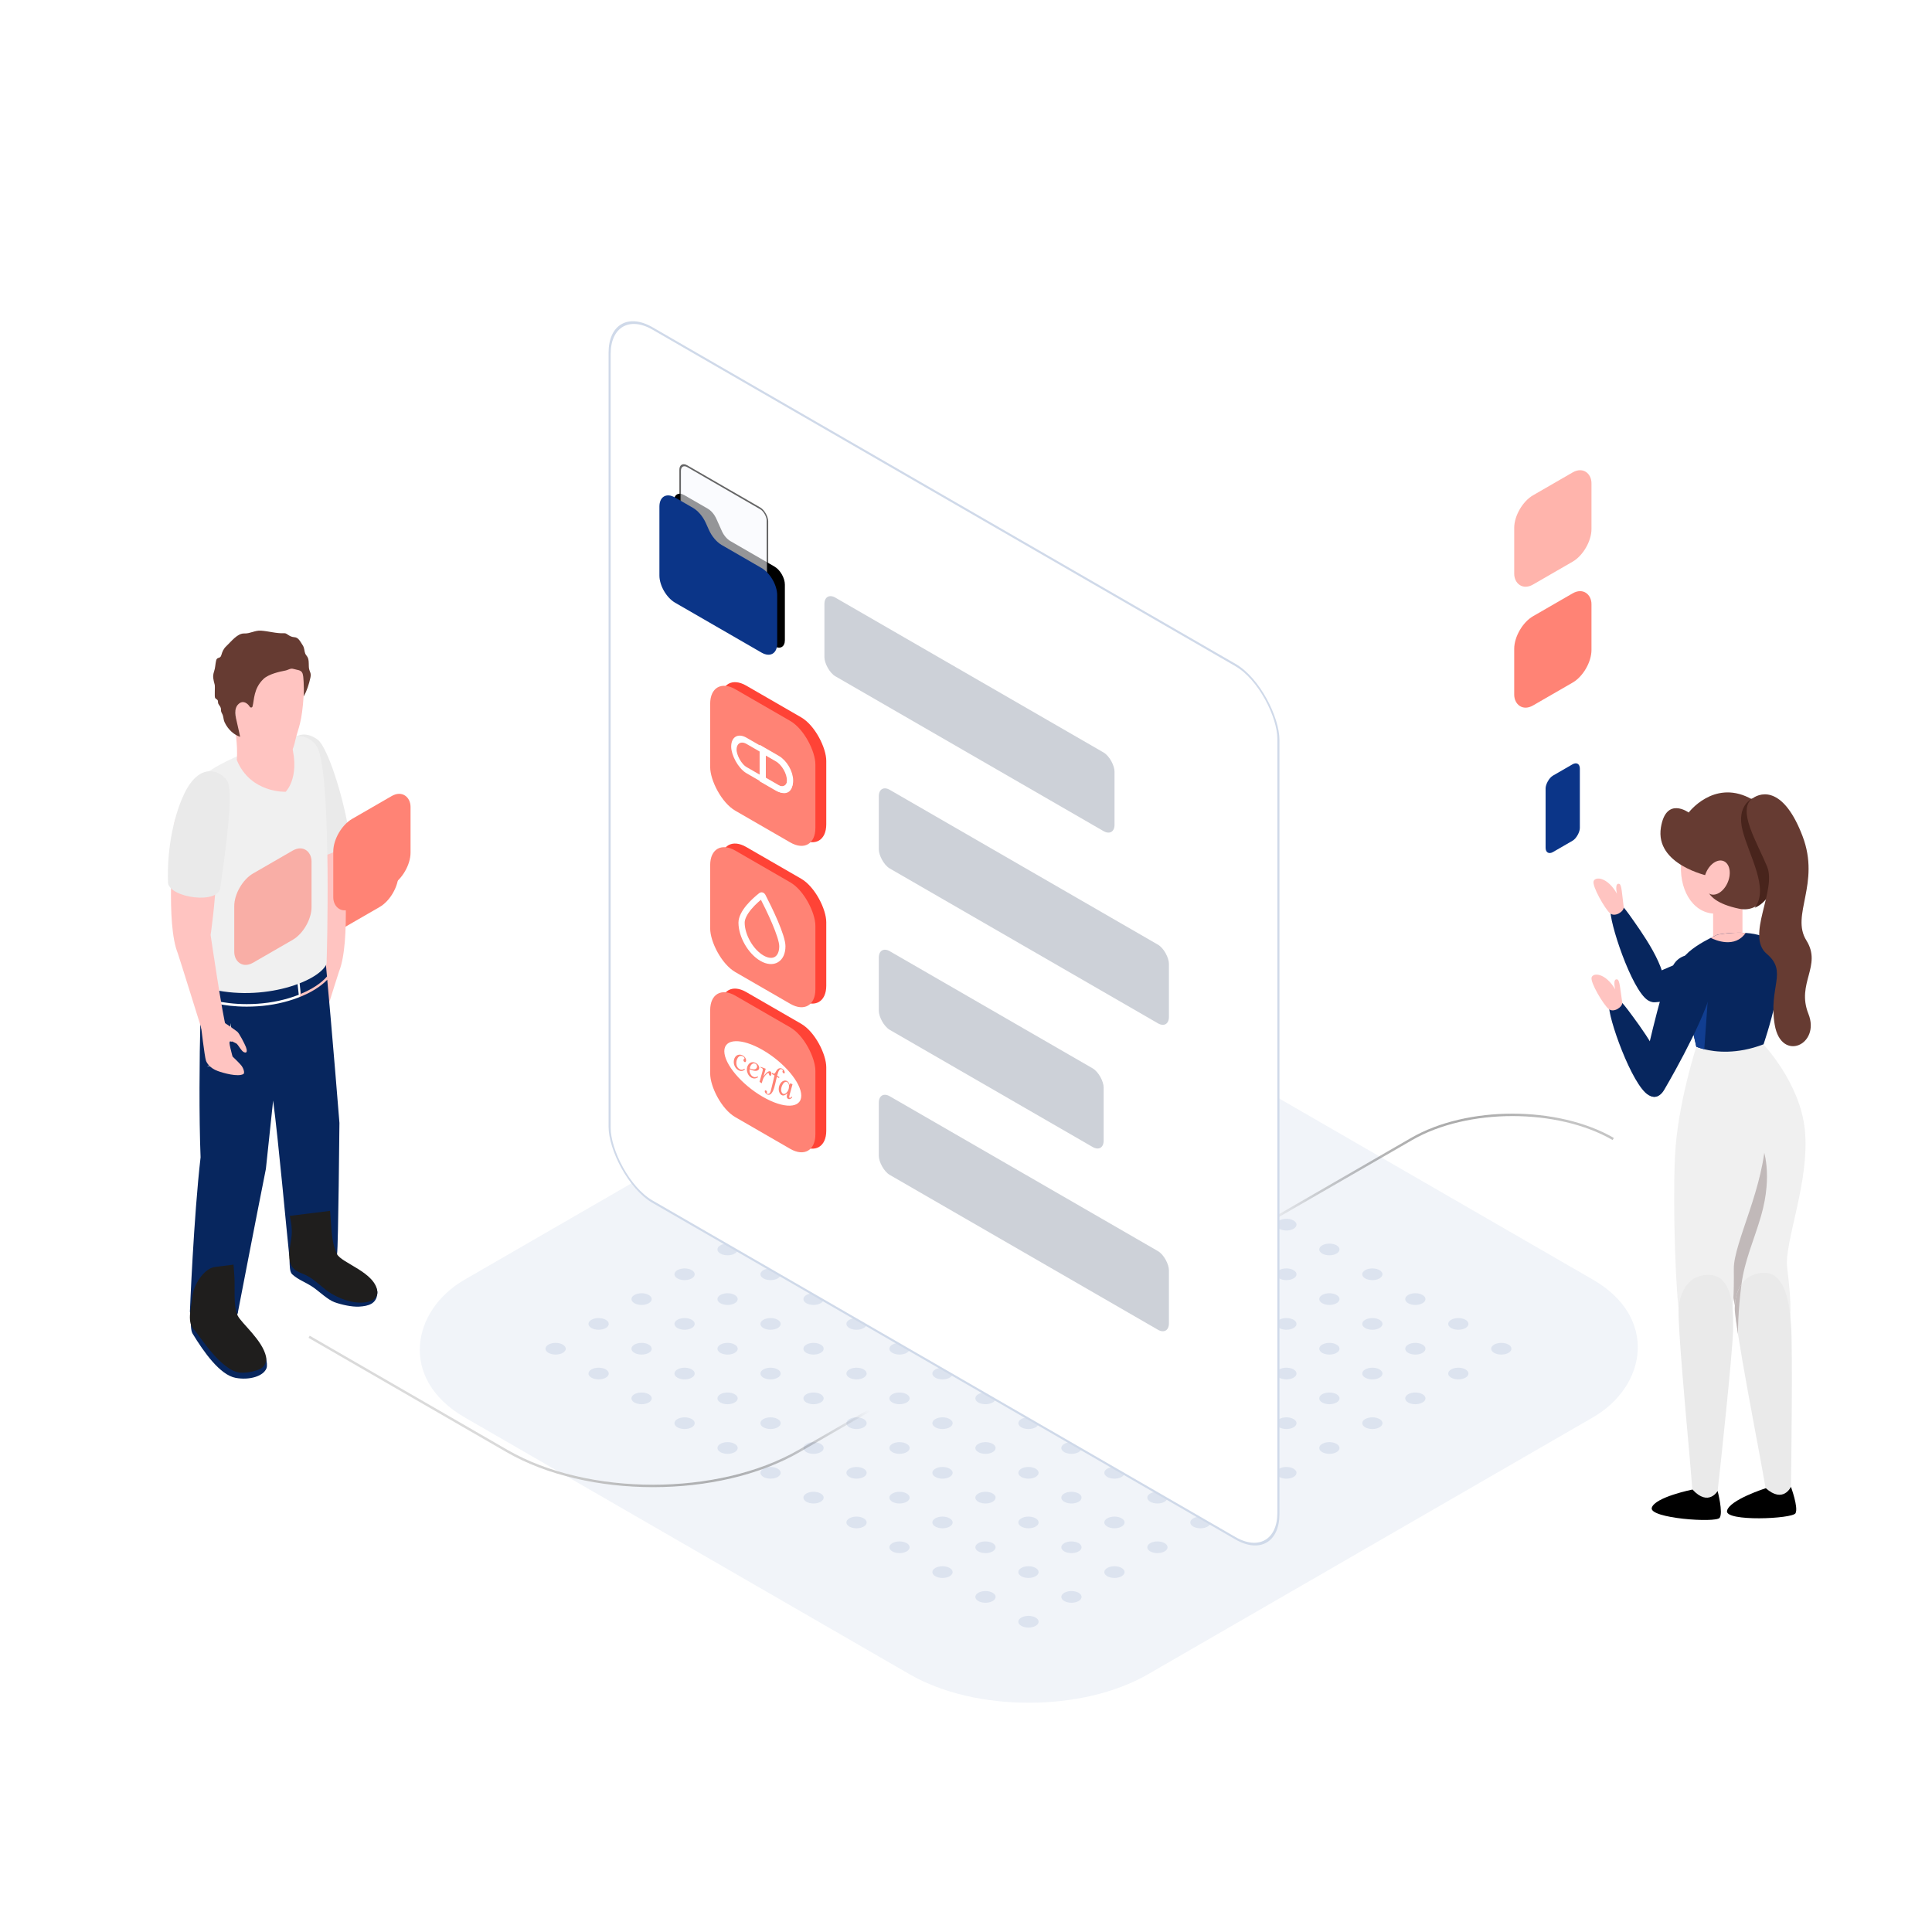 <svg width="800" height="800" viewBox="0 0 800 800" fill="none" xmlns="http://www.w3.org/2000/svg">
<rect width="800" height="800" fill="white"/>
<rect opacity="0.3" width="326.78" height="326.78" rx="57.026" transform="matrix(0.866 0.5 -0.866 0.5 426 395)" fill="#CFD9E9"/>
<g opacity="0.2">
<circle cx="3.426" cy="3.426" r="3.426" transform="matrix(0.866 0.5 -0.866 0.5 425.867 442.009)" fill="#889FC9"/>
<circle cx="3.426" cy="3.426" r="3.426" transform="matrix(0.866 0.5 -0.866 0.5 532.666 503.669)" fill="#889FC9"/>
<circle cx="3.426" cy="3.426" r="3.426" transform="matrix(0.866 0.5 -0.866 0.5 479.266 472.839)" fill="#889FC9"/>
<circle cx="3.426" cy="3.426" r="3.426" transform="matrix(0.866 0.5 -0.866 0.5 586.063 534.499)" fill="#889FC9"/>
<circle cx="3.426" cy="3.426" r="3.426" transform="matrix(0.866 0.5 -0.866 0.5 443.666 452.285)" fill="#889FC9"/>
<circle cx="3.426" cy="3.426" r="3.426" transform="matrix(0.866 0.5 -0.866 0.5 550.465 513.945)" fill="#889FC9"/>
<circle cx="3.426" cy="3.426" r="3.426" transform="matrix(0.866 0.5 -0.866 0.5 497.065 483.115)" fill="#889FC9"/>
<circle cx="3.426" cy="3.426" r="3.426" transform="matrix(0.866 0.5 -0.866 0.5 603.863 544.775)" fill="#889FC9"/>
<circle cx="3.426" cy="3.426" r="3.426" transform="matrix(0.866 0.5 -0.866 0.5 461.467 462.562)" fill="#889FC9"/>
<circle cx="3.426" cy="3.426" r="3.426" transform="matrix(0.866 0.5 -0.866 0.5 568.265 524.222)" fill="#889FC9"/>
<circle cx="3.426" cy="3.426" r="3.426" transform="matrix(0.866 0.5 -0.866 0.5 514.865 493.392)" fill="#889FC9"/>
<circle cx="3.426" cy="3.426" r="3.426" transform="matrix(0.866 0.5 -0.866 0.5 621.664 555.052)" fill="#889FC9"/>
<circle cx="3.426" cy="3.426" r="3.426" transform="matrix(0.866 0.5 -0.866 0.5 354.668 483.115)" fill="#889FC9"/>
<circle cx="3.426" cy="3.426" r="3.426" transform="matrix(0.866 0.5 -0.866 0.5 461.466 544.775)" fill="#889FC9"/>
<circle cx="3.426" cy="3.426" r="3.426" transform="matrix(0.866 0.5 -0.866 0.5 408.066 513.945)" fill="#889FC9"/>
<circle cx="3.426" cy="3.426" r="3.426" transform="matrix(0.866 0.5 -0.866 0.5 514.865 575.605)" fill="#889FC9"/>
<circle cx="3.426" cy="3.426" r="3.426" transform="matrix(0.866 0.5 -0.866 0.5 372.467 493.392)" fill="#889FC9"/>
<circle cx="3.426" cy="3.426" r="3.426" transform="matrix(0.866 0.5 -0.866 0.5 479.265 555.052)" fill="#889FC9"/>
<circle cx="3.426" cy="3.426" r="3.426" transform="matrix(0.866 0.5 -0.866 0.5 425.866 524.222)" fill="#889FC9"/>
<circle cx="3.426" cy="3.426" r="3.426" transform="matrix(0.866 0.5 -0.866 0.5 532.664 585.882)" fill="#889FC9"/>
<circle cx="3.426" cy="3.426" r="3.426" transform="matrix(0.866 0.5 -0.866 0.5 390.267 503.669)" fill="#889FC9"/>
<circle cx="3.426" cy="3.426" r="3.426" transform="matrix(0.866 0.5 -0.866 0.5 497.065 565.329)" fill="#889FC9"/>
<circle cx="3.426" cy="3.426" r="3.426" transform="matrix(0.866 0.5 -0.866 0.5 443.666 534.499)" fill="#889FC9"/>
<circle cx="3.426" cy="3.426" r="3.426" transform="matrix(0.866 0.5 -0.866 0.5 550.464 596.159)" fill="#889FC9"/>
<circle cx="3.426" cy="3.426" r="3.426" transform="matrix(0.866 0.5 -0.866 0.5 390.269 462.562)" fill="#889FC9"/>
<circle cx="3.426" cy="3.426" r="3.426" transform="matrix(0.866 0.5 -0.866 0.5 497.067 524.222)" fill="#889FC9"/>
<circle cx="3.426" cy="3.426" r="3.426" transform="matrix(0.866 0.5 -0.866 0.5 443.668 493.392)" fill="#889FC9"/>
<circle cx="3.426" cy="3.426" r="3.426" transform="matrix(0.866 0.5 -0.866 0.5 550.466 555.052)" fill="#889FC9"/>
<circle cx="3.426" cy="3.426" r="3.426" transform="matrix(0.866 0.5 -0.866 0.5 408.067 472.839)" fill="#889FC9"/>
<circle cx="3.426" cy="3.426" r="3.426" transform="matrix(0.866 0.5 -0.866 0.5 514.867 534.499)" fill="#889FC9"/>
<circle cx="3.426" cy="3.426" r="3.426" transform="matrix(0.866 0.5 -0.866 0.5 461.468 503.669)" fill="#889FC9"/>
<circle cx="3.426" cy="3.426" r="3.426" transform="matrix(0.866 0.5 -0.866 0.5 568.266 565.329)" fill="#889FC9"/>
<circle cx="3.426" cy="3.426" r="3.426" transform="matrix(0.866 0.5 -0.866 0.5 425.868 483.115)" fill="#889FC9"/>
<circle cx="3.426" cy="3.426" r="3.426" transform="matrix(0.866 0.5 -0.866 0.5 532.666 544.776)" fill="#889FC9"/>
<circle cx="3.426" cy="3.426" r="3.426" transform="matrix(0.866 0.5 -0.866 0.5 479.268 513.945)" fill="#889FC9"/>
<circle cx="3.426" cy="3.426" r="3.426" transform="matrix(0.866 0.5 -0.866 0.5 586.066 575.605)" fill="#889FC9"/>
<circle cx="3.426" cy="3.426" r="3.426" transform="matrix(0.866 0.5 -0.866 0.5 319.069 503.668)" fill="#889FC9"/>
<circle cx="3.426" cy="3.426" r="3.426" transform="matrix(0.866 0.5 -0.866 0.5 425.868 565.328)" fill="#889FC9"/>
<circle cx="3.426" cy="3.426" r="3.426" transform="matrix(0.866 0.5 -0.866 0.5 372.468 534.499)" fill="#889FC9"/>
<circle cx="3.426" cy="3.426" r="3.426" transform="matrix(0.866 0.5 -0.866 0.5 479.267 596.159)" fill="#889FC9"/>
<circle cx="3.426" cy="3.426" r="3.426" transform="matrix(0.866 0.5 -0.866 0.5 336.868 513.945)" fill="#889FC9"/>
<circle cx="3.426" cy="3.426" r="3.426" transform="matrix(0.866 0.5 -0.866 0.5 443.668 575.605)" fill="#889FC9"/>
<circle cx="3.426" cy="3.426" r="3.426" transform="matrix(0.866 0.5 -0.866 0.5 390.269 544.775)" fill="#889FC9"/>
<circle cx="3.426" cy="3.426" r="3.426" transform="matrix(0.866 0.5 -0.866 0.5 497.066 606.435)" fill="#889FC9"/>
<circle cx="3.426" cy="3.426" r="3.426" transform="matrix(0.866 0.5 -0.866 0.5 354.669 524.222)" fill="#889FC9"/>
<circle cx="3.426" cy="3.426" r="3.426" transform="matrix(0.866 0.5 -0.866 0.5 461.467 585.882)" fill="#889FC9"/>
<circle cx="3.426" cy="3.426" r="3.426" transform="matrix(0.866 0.5 -0.866 0.5 408.067 555.052)" fill="#889FC9"/>
<circle cx="3.426" cy="3.426" r="3.426" transform="matrix(0.866 0.5 -0.866 0.5 514.866 616.712)" fill="#889FC9"/>
<circle cx="3.426" cy="3.426" r="3.426" transform="matrix(0.866 0.5 -0.866 0.5 283.47 524.222)" fill="#889FC9"/>
<circle cx="3.426" cy="3.426" r="3.426" transform="matrix(0.866 0.5 -0.866 0.5 390.269 585.882)" fill="#889FC9"/>
<circle cx="3.426" cy="3.426" r="3.426" transform="matrix(0.866 0.5 -0.866 0.5 336.868 555.052)" fill="#889FC9"/>
<circle cx="3.426" cy="3.426" r="3.426" transform="matrix(0.866 0.5 -0.866 0.5 443.667 616.712)" fill="#889FC9"/>
<circle cx="3.426" cy="3.426" r="3.426" transform="matrix(0.866 0.5 -0.866 0.5 301.27 534.499)" fill="#889FC9"/>
<circle cx="3.426" cy="3.426" r="3.426" transform="matrix(0.866 0.5 -0.866 0.5 408.067 596.159)" fill="#889FC9"/>
<circle cx="3.426" cy="3.426" r="3.426" transform="matrix(0.866 0.5 -0.866 0.5 354.668 565.329)" fill="#889FC9"/>
<circle cx="3.426" cy="3.426" r="3.426" transform="matrix(0.866 0.5 -0.866 0.5 461.467 626.989)" fill="#889FC9"/>
<circle cx="3.426" cy="3.426" r="3.426" transform="matrix(0.866 0.5 -0.866 0.5 319.068 544.775)" fill="#889FC9"/>
<circle cx="3.426" cy="3.426" r="3.426" transform="matrix(0.866 0.5 -0.866 0.5 425.867 606.435)" fill="#889FC9"/>
<circle cx="3.426" cy="3.426" r="3.426" transform="matrix(0.866 0.5 -0.866 0.5 372.467 575.605)" fill="#889FC9"/>
<circle cx="3.426" cy="3.426" r="3.426" transform="matrix(0.866 0.5 -0.866 0.5 479.267 637.266)" fill="#889FC9"/>
<circle cx="3.426" cy="3.426" r="3.426" transform="matrix(0.866 0.5 -0.866 0.5 247.869 544.775)" fill="#889FC9"/>
<circle cx="3.426" cy="3.426" r="3.426" transform="matrix(0.866 0.5 -0.866 0.5 354.668 606.435)" fill="#889FC9"/>
<circle cx="3.426" cy="3.426" r="3.426" transform="matrix(0.866 0.5 -0.866 0.5 301.268 575.605)" fill="#889FC9"/>
<circle cx="3.426" cy="3.426" r="3.426" transform="matrix(0.866 0.5 -0.866 0.5 408.066 637.266)" fill="#889FC9"/>
<circle cx="3.426" cy="3.426" r="3.426" transform="matrix(0.866 0.5 -0.866 0.5 265.669 555.052)" fill="#889FC9"/>
<circle cx="3.426" cy="3.426" r="3.426" transform="matrix(0.866 0.5 -0.866 0.5 372.467 616.712)" fill="#889FC9"/>
<circle cx="3.426" cy="3.426" r="3.426" transform="matrix(0.866 0.5 -0.866 0.5 319.067 585.882)" fill="#889FC9"/>
<circle cx="3.426" cy="3.426" r="3.426" transform="matrix(0.866 0.5 -0.866 0.5 425.866 647.542)" fill="#889FC9"/>
<circle cx="3.426" cy="3.426" r="3.426" transform="matrix(0.866 0.5 -0.866 0.5 283.468 565.329)" fill="#889FC9"/>
<circle cx="3.426" cy="3.426" r="3.426" transform="matrix(0.866 0.5 -0.866 0.5 390.267 626.989)" fill="#889FC9"/>
<circle cx="3.426" cy="3.426" r="3.426" transform="matrix(0.866 0.5 -0.866 0.5 336.867 596.159)" fill="#889FC9"/>
<circle cx="3.426" cy="3.426" r="3.426" transform="matrix(0.866 0.5 -0.866 0.5 443.666 657.819)" fill="#889FC9"/>
<circle cx="3.426" cy="3.426" r="3.426" transform="matrix(0.866 0.5 -0.866 0.5 408.068 452.285)" fill="#889FC9"/>
<circle cx="3.426" cy="3.426" r="3.426" transform="matrix(0.866 0.5 -0.866 0.5 514.866 513.945)" fill="#889FC9"/>
<circle cx="3.426" cy="3.426" r="3.426" transform="matrix(0.866 0.5 -0.866 0.5 461.467 483.115)" fill="#889FC9"/>
<circle cx="3.426" cy="3.426" r="3.426" transform="matrix(0.866 0.5 -0.866 0.5 568.266 544.776)" fill="#889FC9"/>
<circle cx="3.426" cy="3.426" r="3.426" transform="matrix(0.866 0.5 -0.866 0.5 425.867 462.562)" fill="#889FC9"/>
<circle cx="3.426" cy="3.426" r="3.426" transform="matrix(0.866 0.5 -0.866 0.5 532.666 524.222)" fill="#889FC9"/>
<circle cx="3.426" cy="3.426" r="3.426" transform="matrix(0.866 0.5 -0.866 0.5 479.268 493.392)" fill="#889FC9"/>
<circle cx="3.426" cy="3.426" r="3.426" transform="matrix(0.866 0.5 -0.866 0.5 586.065 555.052)" fill="#889FC9"/>
<circle cx="3.426" cy="3.426" r="3.426" transform="matrix(0.866 0.5 -0.866 0.5 443.667 472.839)" fill="#889FC9"/>
<circle cx="3.426" cy="3.426" r="3.426" transform="matrix(0.866 0.5 -0.866 0.5 550.466 534.499)" fill="#889FC9"/>
<circle cx="3.426" cy="3.426" r="3.426" transform="matrix(0.866 0.5 -0.866 0.5 497.067 503.669)" fill="#889FC9"/>
<circle cx="3.426" cy="3.426" r="3.426" transform="matrix(0.866 0.5 -0.866 0.5 603.865 565.329)" fill="#889FC9"/>
<circle cx="3.426" cy="3.426" r="3.426" transform="matrix(0.866 0.5 -0.866 0.5 336.868 493.392)" fill="#889FC9"/>
<circle cx="3.426" cy="3.426" r="3.426" transform="matrix(0.866 0.5 -0.866 0.5 443.667 555.052)" fill="#889FC9"/>
<circle cx="3.426" cy="3.426" r="3.426" transform="matrix(0.866 0.5 -0.866 0.5 390.267 524.222)" fill="#889FC9"/>
<circle cx="3.426" cy="3.426" r="3.426" transform="matrix(0.866 0.5 -0.866 0.5 497.065 585.882)" fill="#889FC9"/>
<circle cx="3.426" cy="3.426" r="3.426" transform="matrix(0.866 0.5 -0.866 0.5 354.667 503.669)" fill="#889FC9"/>
<circle cx="3.426" cy="3.426" r="3.426" transform="matrix(0.866 0.5 -0.866 0.5 461.466 565.328)" fill="#889FC9"/>
<circle cx="3.426" cy="3.426" r="3.426" transform="matrix(0.866 0.5 -0.866 0.5 408.066 534.499)" fill="#889FC9"/>
<circle cx="3.426" cy="3.426" r="3.426" transform="matrix(0.866 0.5 -0.866 0.5 514.865 596.159)" fill="#889FC9"/>
<circle cx="3.426" cy="3.426" r="3.426" transform="matrix(0.866 0.5 -0.866 0.5 372.467 513.945)" fill="#889FC9"/>
<circle cx="3.426" cy="3.426" r="3.426" transform="matrix(0.866 0.5 -0.866 0.5 479.266 575.605)" fill="#889FC9"/>
<circle cx="3.426" cy="3.426" r="3.426" transform="matrix(0.866 0.5 -0.866 0.5 425.866 544.775)" fill="#889FC9"/>
<circle cx="3.426" cy="3.426" r="3.426" transform="matrix(0.866 0.5 -0.866 0.5 532.665 606.435)" fill="#889FC9"/>
<circle cx="3.426" cy="3.426" r="3.426" transform="matrix(0.866 0.5 -0.866 0.5 372.469 472.838)" fill="#889FC9"/>
<circle cx="3.426" cy="3.426" r="3.426" transform="matrix(0.866 0.5 -0.866 0.5 479.268 534.498)" fill="#889FC9"/>
<circle cx="3.426" cy="3.426" r="3.426" transform="matrix(0.866 0.5 -0.866 0.5 425.867 503.668)" fill="#889FC9"/>
<circle cx="3.426" cy="3.426" r="3.426" transform="matrix(0.866 0.5 -0.866 0.5 532.666 565.328)" fill="#889FC9"/>
<circle cx="3.426" cy="3.426" r="3.426" transform="matrix(0.866 0.5 -0.866 0.5 390.268 483.115)" fill="#889FC9"/>
<circle cx="3.426" cy="3.426" r="3.426" transform="matrix(0.866 0.5 -0.866 0.5 497.066 544.775)" fill="#889FC9"/>
<circle cx="3.426" cy="3.426" r="3.426" transform="matrix(0.866 0.5 -0.866 0.5 443.667 513.945)" fill="#889FC9"/>
<circle cx="3.426" cy="3.426" r="3.426" transform="matrix(0.866 0.5 -0.866 0.5 550.465 575.605)" fill="#889FC9"/>
<circle cx="3.426" cy="3.426" r="3.426" transform="matrix(0.866 0.5 -0.866 0.5 408.067 493.392)" fill="#889FC9"/>
<circle cx="3.426" cy="3.426" r="3.426" transform="matrix(0.866 0.5 -0.866 0.5 514.866 555.052)" fill="#889FC9"/>
<circle cx="3.426" cy="3.426" r="3.426" transform="matrix(0.866 0.5 -0.866 0.5 461.467 524.222)" fill="#889FC9"/>
<circle cx="3.426" cy="3.426" r="3.426" transform="matrix(0.866 0.5 -0.866 0.5 568.266 585.882)" fill="#889FC9"/>
<circle cx="3.426" cy="3.426" r="3.426" transform="matrix(0.866 0.5 -0.866 0.5 301.271 513.945)" fill="#889FC9"/>
<circle cx="3.426" cy="3.426" r="3.426" transform="matrix(0.866 0.5 -0.866 0.5 408.069 575.606)" fill="#889FC9"/>
<circle cx="3.426" cy="3.426" r="3.426" transform="matrix(0.866 0.5 -0.866 0.5 354.669 544.776)" fill="#889FC9"/>
<circle cx="3.426" cy="3.426" r="3.426" transform="matrix(0.866 0.5 -0.866 0.5 461.468 606.436)" fill="#889FC9"/>
<circle cx="3.426" cy="3.426" r="3.426" transform="matrix(0.866 0.5 -0.866 0.5 319.069 524.222)" fill="#889FC9"/>
<circle cx="3.426" cy="3.426" r="3.426" transform="matrix(0.866 0.5 -0.866 0.5 425.868 585.882)" fill="#889FC9"/>
<circle cx="3.426" cy="3.426" r="3.426" transform="matrix(0.866 0.5 -0.866 0.5 372.469 555.052)" fill="#889FC9"/>
<circle cx="3.426" cy="3.426" r="3.426" transform="matrix(0.866 0.5 -0.866 0.5 479.268 616.712)" fill="#889FC9"/>
<circle cx="3.426" cy="3.426" r="3.426" transform="matrix(0.866 0.5 -0.866 0.5 336.87 534.499)" fill="#889FC9"/>
<circle cx="3.426" cy="3.426" r="3.426" transform="matrix(0.866 0.5 -0.866 0.5 443.668 596.159)" fill="#889FC9"/>
<circle cx="3.426" cy="3.426" r="3.426" transform="matrix(0.866 0.5 -0.866 0.5 390.269 565.329)" fill="#889FC9"/>
<circle cx="3.426" cy="3.426" r="3.426" transform="matrix(0.866 0.5 -0.866 0.5 497.067 626.989)" fill="#889FC9"/>
<circle cx="3.426" cy="3.426" r="3.426" transform="matrix(0.866 0.5 -0.866 0.5 265.67 534.499)" fill="#889FC9"/>
<circle cx="3.426" cy="3.426" r="3.426" transform="matrix(0.866 0.5 -0.866 0.5 372.469 596.159)" fill="#889FC9"/>
<circle cx="3.426" cy="3.426" r="3.426" transform="matrix(0.866 0.5 -0.866 0.5 319.068 565.329)" fill="#889FC9"/>
<circle cx="3.426" cy="3.426" r="3.426" transform="matrix(0.866 0.5 -0.866 0.5 425.867 626.989)" fill="#889FC9"/>
<circle cx="3.426" cy="3.426" r="3.426" transform="matrix(0.866 0.5 -0.866 0.5 283.47 544.775)" fill="#889FC9"/>
<circle cx="3.426" cy="3.426" r="3.426" transform="matrix(0.866 0.5 -0.866 0.5 390.268 606.435)" fill="#889FC9"/>
<circle cx="3.426" cy="3.426" r="3.426" transform="matrix(0.866 0.5 -0.866 0.5 336.868 575.605)" fill="#889FC9"/>
<circle cx="3.426" cy="3.426" r="3.426" transform="matrix(0.866 0.5 -0.866 0.5 443.667 637.266)" fill="#889FC9"/>
<circle cx="3.426" cy="3.426" r="3.426" transform="matrix(0.866 0.5 -0.866 0.5 301.269 555.052)" fill="#889FC9"/>
<circle cx="3.426" cy="3.426" r="3.426" transform="matrix(0.866 0.5 -0.866 0.5 408.067 616.712)" fill="#889FC9"/>
<circle cx="3.426" cy="3.426" r="3.426" transform="matrix(0.866 0.5 -0.866 0.5 354.668 585.882)" fill="#889FC9"/>
<circle cx="3.426" cy="3.426" r="3.426" transform="matrix(0.866 0.5 -0.866 0.5 461.467 647.542)" fill="#889FC9"/>
<circle cx="3.426" cy="3.426" r="3.426" transform="matrix(0.866 0.5 -0.866 0.5 230.071 555.052)" fill="#889FC9"/>
<circle cx="3.426" cy="3.426" r="3.426" transform="matrix(0.866 0.5 -0.866 0.5 336.869 616.712)" fill="#889FC9"/>
<circle cx="3.426" cy="3.426" r="3.426" transform="matrix(0.866 0.5 -0.866 0.5 283.469 585.882)" fill="#889FC9"/>
<circle cx="3.426" cy="3.426" r="3.426" transform="matrix(0.866 0.5 -0.866 0.5 390.269 647.542)" fill="#889FC9"/>
<circle cx="3.426" cy="3.426" r="3.426" transform="matrix(0.866 0.5 -0.866 0.5 247.871 565.329)" fill="#889FC9"/>
<circle cx="3.426" cy="3.426" r="3.426" transform="matrix(0.866 0.5 -0.866 0.5 354.668 626.989)" fill="#889FC9"/>
<circle cx="3.426" cy="3.426" r="3.426" transform="matrix(0.866 0.5 -0.866 0.5 301.271 596.159)" fill="#889FC9"/>
<circle cx="3.426" cy="3.426" r="3.426" transform="matrix(0.866 0.5 -0.866 0.5 408.068 657.819)" fill="#889FC9"/>
<circle cx="3.426" cy="3.426" r="3.426" transform="matrix(0.866 0.5 -0.866 0.5 265.67 575.605)" fill="#889FC9"/>
<circle cx="3.426" cy="3.426" r="3.426" transform="matrix(0.866 0.5 -0.866 0.5 372.469 637.265)" fill="#889FC9"/>
<circle cx="3.426" cy="3.426" r="3.426" transform="matrix(0.866 0.5 -0.866 0.5 319.069 606.435)" fill="#889FC9"/>
<circle cx="3.426" cy="3.426" r="3.426" transform="matrix(0.866 0.5 -0.866 0.5 425.868 668.095)" fill="#889FC9"/>
</g>
<path d="M668.001 471.622V471.622C644.953 458.315 607.586 458.315 584.538 471.622L484 529.668" stroke="url(#paint0_linear_2541_8529)"/>
<path d="M376.801 574.324L330.881 600.836C297.484 620.118 243.336 620.118 209.938 600.836L128 553.528" stroke="url(#paint1_linear_2541_8529)"/>
<rect x="0.433" y="0.75" width="319.779" height="361.582" rx="20.523" transform="matrix(0.866 0.5 -2.20305e-08 1 252.058 124.783)" fill="white" stroke="#CFD9E9"/>
<path d="M279.055 207.535C279.055 204.774 280.993 203.655 283.385 205.035L293.078 210.632C294.492 211.448 295.817 213.01 296.627 214.816L298.897 219.875C299.707 221.681 301.032 223.243 302.446 224.06L320.67 234.581C323.061 235.962 325 239.32 325 242.081L325 265.09C325 267.851 323.061 268.97 320.67 267.59L283.385 246.063C280.993 244.682 279.055 241.325 279.055 238.563L279.055 207.535Z" fill="black"/>
<rect opacity="0.6" x="0.325" y="0.563" width="41.731" height="37.858" rx="3.379" transform="matrix(0.866 0.5 -2.20305e-08 1 281.351 190.625)" fill="#F6F9FE" stroke="black" stroke-width="0.751"/>
<path d="M273.049 209.776C273.049 205.63 275.96 203.949 279.551 206.022L286.94 210.288C289.064 211.514 291.053 213.86 292.27 216.572L293.541 219.405C294.757 222.116 296.747 224.462 298.87 225.688L315.314 235.182C318.905 237.255 321.816 242.297 321.816 246.444L321.816 266.463C321.816 270.61 318.905 272.29 315.314 270.217L279.551 249.57C275.96 247.496 273.049 242.454 273.049 238.307L273.049 209.776Z" fill="#0B3588"/>
<rect width="138.715" height="32.568" rx="5.256" transform="matrix(0.866 0.5 -2.20305e-08 1 341.373 244.847)" fill="#CDD1D8"/>
<rect width="50.305" height="50.305" rx="12.013" transform="matrix(0.866 0.5 -2.20305e-08 1 298.576 277.882)" fill="#FF4336"/>
<rect width="50.305" height="50.305" rx="12.013" transform="matrix(0.866 0.5 -2.20305e-08 1 294.071 279.384)" fill="#FF8375"/>
<rect width="138.715" height="32.568" rx="5.256" transform="matrix(0.866 0.5 -2.20305e-08 1 363.897 324.434)" fill="#CDD1D8"/>
<g clip-path="url(#clip0_2541_8529)">
<rect x="1.115" y="1.931" width="26.857" height="12.141" rx="6.07" transform="matrix(0.866 0.5 -2.20305e-08 1 302.917 301.246)" stroke="white" stroke-width="2.575"/>
<path d="M315.83 310.634L321.884 314.129C324.787 315.805 327.141 319.882 327.141 323.234C327.141 326.587 324.787 327.946 321.884 326.269L315.83 322.774L315.83 310.634Z" stroke="white" stroke-width="2.575"/>
</g>
<rect width="50.305" height="50.305" rx="12.013" transform="matrix(0.866 0.5 -2.20305e-08 1 298.576 344.706)" fill="#FF4336"/>
<rect width="50.305" height="50.305" rx="12.013" transform="matrix(0.866 0.5 -2.20305e-08 1 294.071 346.207)" fill="#FF8375"/>
<rect width="107.506" height="32.568" rx="5.256" transform="matrix(0.866 0.5 -2.20305e-08 1 363.897 391.256)" fill="#CDD1D8"/>
<g clip-path="url(#clip1_2541_8529)">
<path d="M323.956 391.797C323.956 397.248 320.166 399.458 315.512 396.772C310.859 394.085 307.069 387.498 307.069 382.048C307.069 381.11 307.363 380.041 307.929 378.901C308.486 377.779 309.265 376.669 310.139 375.627C311.886 373.543 313.954 371.795 315.212 370.812C315.375 370.684 315.65 370.843 315.813 371.159C317.071 373.595 319.139 377.73 320.886 381.831C321.76 383.883 322.539 385.892 323.096 387.658C323.662 389.45 323.956 390.86 323.956 391.797Z" stroke="white" stroke-width="2.575"/>
</g>
<rect width="50.305" height="50.305" rx="12.013" transform="matrix(0.866 0.5 -2.20305e-08 1 298.576 404.771)" fill="#FF4336"/>
<rect width="50.305" height="50.305" rx="12.013" transform="matrix(0.866 0.5 -2.20305e-08 1 294.071 406.272)" fill="#FF8375"/>
<rect width="138.715" height="32.568" rx="5.256" transform="matrix(0.866 0.5 -2.20305e-08 1 363.897 451.322)" fill="#CDD1D8"/>
<g clip-path="url(#clip2_2541_8529)">
<path fill-rule="evenodd" clip-rule="evenodd" d="M331.785 453.683C331.785 448.339 324.648 439.881 315.854 434.804C307.061 429.727 299.924 429.944 299.924 435.288C299.924 440.632 307.061 449.09 315.854 454.167C324.648 459.244 331.785 459.027 331.785 453.683ZM326.948 453.441L328.169 448.953L327.174 448.562L326.949 449.306C326.862 448.878 326.733 448.533 326.564 448.272C326.395 448.01 326.183 447.806 325.929 447.66C325.503 447.414 325.05 447.366 324.57 447.518C323.956 447.705 323.449 448.134 323.051 448.805C322.653 449.476 322.453 450.218 322.453 451.03C322.453 451.571 322.564 452.06 322.785 452.497C323.006 452.933 323.269 453.24 323.574 453.416C323.891 453.599 324.215 453.661 324.544 453.601C325.004 453.519 325.506 453.199 326.054 452.642L325.922 453.14C325.831 453.496 325.784 453.799 325.784 454.049C325.784 454.259 325.829 454.444 325.919 454.605C326.009 454.767 326.143 454.899 326.323 455.003C326.583 455.153 326.864 455.175 327.169 455.074C327.473 454.972 327.77 454.738 328.058 454.373L327.844 454.066C327.573 454.375 327.355 454.555 327.193 454.609C327.104 454.64 327.033 454.64 326.979 454.609C326.93 454.58 326.888 454.533 326.854 454.468C326.813 454.382 326.792 454.298 326.792 454.217C326.792 454.171 326.798 454.118 326.81 454.059L326.948 453.441ZM325.088 448.032C325.388 447.899 325.673 447.91 325.94 448.064C326.178 448.202 326.365 448.407 326.503 448.681C326.641 448.954 326.71 449.309 326.71 449.742C326.71 450.891 326.353 451.807 325.639 452.487C325.105 453.001 324.609 453.125 324.155 452.863C323.971 452.757 323.809 452.562 323.667 452.278C323.525 451.994 323.454 451.679 323.454 451.332C323.454 450.642 323.619 449.968 323.951 449.306C324.283 448.645 324.662 448.221 325.088 448.032ZM322.709 445.983L322.596 446.424L321.681 445.896L320.993 448.846C320.688 450.145 320.381 451.109 320.072 451.738C319.634 452.623 319.162 453.137 318.657 453.28C318.273 453.389 317.889 453.334 317.504 453.112C317.253 452.967 317.041 452.753 316.865 452.468C316.736 452.266 316.671 452.062 316.671 451.858C316.671 451.694 316.724 451.583 316.831 451.524C316.938 451.465 317.068 451.481 317.222 451.57C317.335 451.635 317.43 451.733 317.507 451.865C317.584 451.996 317.623 452.118 317.623 452.231C317.623 452.342 317.579 452.422 317.491 452.469C317.425 452.502 317.391 452.535 317.391 452.572C317.391 452.618 317.406 452.662 317.435 452.704C317.473 452.761 317.532 452.813 317.611 452.859C317.79 452.963 317.98 453.003 318.178 452.979C318.376 452.955 318.553 452.852 318.707 452.668C318.86 452.483 319.007 452.174 319.145 451.738C319.204 451.557 319.361 450.941 319.615 449.887L320.704 445.331L319.615 444.702L319.702 444.247C320.049 444.447 320.29 444.557 320.428 444.578C320.566 444.598 320.692 444.559 320.807 444.459C320.923 444.36 321.071 444.136 321.255 443.788C321.502 443.317 321.738 442.979 321.963 442.772C322.273 442.496 322.596 442.342 322.937 442.311C323.278 442.282 323.598 442.351 323.898 442.525C324.216 442.708 324.47 442.954 324.662 443.261C324.854 443.569 324.95 443.837 324.95 444.066C324.95 444.246 324.902 444.368 324.805 444.435C324.709 444.502 324.587 444.493 324.436 444.406C324.307 444.332 324.201 444.224 324.119 444.085C324.038 443.946 323.998 443.813 323.998 443.685C323.998 443.604 324.025 443.519 324.079 443.43C324.133 443.341 324.161 443.277 324.161 443.236C324.161 443.164 324.143 443.1 324.105 443.042C324.051 442.96 323.971 442.889 323.867 442.829C323.604 442.677 323.368 442.643 323.159 442.727C322.879 442.836 322.629 443.115 322.407 443.564C322.294 443.801 322.088 444.429 321.788 445.451L322.709 445.982L322.709 445.983ZM317.069 442.543L314.909 441.725L314.951 442.031C315.185 442.12 315.346 442.191 315.434 442.241C315.571 442.321 315.682 442.426 315.765 442.555C315.828 442.652 315.859 442.747 315.859 442.839C315.859 443.074 315.793 443.428 315.659 443.903L314.501 447.991L315.458 448.544L315.659 447.695C315.684 447.593 315.784 447.301 315.959 446.82C316.085 446.469 316.235 446.175 316.411 445.939C316.815 445.376 317.19 444.945 317.538 444.644C317.759 444.446 317.923 444.341 318.032 444.333C318.095 444.328 318.161 444.346 318.232 444.387C318.278 444.413 318.317 444.456 318.351 444.517C318.38 444.564 318.398 444.638 318.407 444.741C318.423 444.908 318.467 445.05 318.535 445.167C318.604 445.283 318.687 445.369 318.783 445.424C318.971 445.533 319.115 445.5 319.215 445.329C319.357 445.105 319.428 444.824 319.428 444.487C319.428 444.299 319.388 444.131 319.31 443.986C319.231 443.842 319.122 443.729 318.984 443.649C318.772 443.527 318.496 443.541 318.158 443.693C317.561 443.956 316.897 444.64 316.167 445.745L317.069 442.543ZM310.394 442.735C310.366 442.974 310.35 443.177 310.35 443.345C310.35 443.8 310.482 444.262 310.745 444.733C311.008 445.205 311.327 445.548 311.703 445.765C312.003 445.938 312.292 446.029 312.57 446.04C312.848 446.05 313.259 445.954 313.807 445.754L313.938 446.052C312.949 446.681 312.006 446.737 311.108 446.218C310.498 445.866 310.039 445.367 309.73 444.718C309.421 444.07 309.267 443.462 309.267 442.896C309.267 442.135 309.458 441.467 309.843 440.892C310.228 440.317 310.709 439.976 311.29 439.869C311.87 439.763 312.467 439.886 313.08 440.24C313.523 440.496 313.851 440.795 314.064 441.138C314.277 441.48 314.383 441.802 314.383 442.103C314.383 442.528 314.245 442.854 313.969 443.082C313.606 443.378 313.072 443.479 312.366 443.382C311.899 443.323 311.242 443.106 310.394 442.735ZM310.438 442.384C311.056 442.655 311.558 442.797 311.947 442.812C312.461 442.828 312.846 442.714 313.102 442.472C313.359 442.229 313.487 441.932 313.487 441.579C313.487 441.364 313.432 441.159 313.321 440.963C313.21 440.766 313.052 440.609 312.848 440.491C312.422 440.245 311.97 440.261 311.493 440.539C311.015 440.816 310.663 441.432 310.438 442.384ZM307.131 443.474C307.573 443.43 308.011 443.215 308.446 442.827L308.264 442.522C307.872 442.813 307.518 442.965 307.203 442.978C306.888 442.994 306.569 442.908 306.248 442.722C305.831 442.482 305.501 442.139 305.259 441.695C305.017 441.252 304.896 440.769 304.896 440.248C304.896 439.462 305.067 438.775 305.41 438.186C305.693 437.702 306.036 437.399 306.436 437.278C306.837 437.157 307.242 437.215 307.652 437.451C307.874 437.579 308.044 437.729 308.165 437.901C308.244 438.018 308.284 438.13 308.284 438.237C308.284 438.294 308.274 438.341 308.253 438.38C308.231 438.418 308.172 438.467 308.074 438.525C307.976 438.584 307.911 438.645 307.88 438.709C307.849 438.772 307.833 438.852 307.833 438.949C307.833 439.103 307.876 439.255 307.961 439.406C308.046 439.557 308.154 439.671 308.283 439.745C308.455 439.844 308.598 439.84 308.715 439.734C308.874 439.601 308.953 439.376 308.953 439.06C308.953 438.722 308.84 438.373 308.615 438.01C308.39 437.649 308.049 437.336 307.595 437.073C307.014 436.738 306.423 436.634 305.819 436.757C305.216 436.881 304.736 437.218 304.379 437.768C304.022 438.318 303.843 438.983 303.843 439.764C303.843 440.454 304.009 441.098 304.341 441.699C304.673 442.299 305.135 442.77 305.728 443.112C306.22 443.396 306.688 443.518 307.131 443.474Z" fill="white"/>
</g>
<path d="M686.488 414.921C695.082 414.029 723.43 411.477 732.463 405.632C741.508 399.786 736.404 389.423 729.035 388.767C721.679 388.11 695.795 398.306 687.788 401.917C679.169 405.797 679.031 415.696 686.488 414.921Z" fill="#07265E"/>
<path d="M689.027 410.263C688.551 412.252 686.675 416.792 682.421 414.228C675.591 410.105 666.008 380.838 666.909 376.489C667.809 372.139 670.199 372.406 674.728 378.855C679.244 385.305 691.166 401.281 689.027 410.263Z" fill="#07265E"/>
<path d="M672.338 375.597C672.563 377.33 668.81 379.924 666.708 378.189C664.607 376.453 659.19 366.918 659.878 364.884C660.566 362.85 665.62 363.141 669.536 370.051C669.536 370.051 668.46 365.38 670.524 366.005C671.512 366.307 671.625 370.078 672.338 375.597Z" fill="#FFC4C1"/>
<path d="M741.357 539.646C741.42 541.605 741.407 543.374 741.307 544.967C740.882 551.683 738.868 555.222 734.464 556.421C726.87 558.495 722.104 553.399 719.852 546.681L719.802 546.537C719.489 545.594 719.139 544.143 718.738 542.287C718.626 541.752 718.501 541.181 718.375 540.58C717.8 537.727 717.162 534.167 716.512 530.158C715.861 526.208 715.198 521.823 714.547 517.246C714.235 515.018 713.922 512.745 713.622 510.456C712.333 500.623 711.22 490.484 710.657 482.282C709.143 460.373 713.622 433.45 713.622 433.45L729.985 432.246C729.985 432.246 745.335 448.142 747.337 467.778C749.526 489.122 738.73 514.297 740.031 524.907C740.744 530.703 741.219 535.581 741.357 539.646Z" fill="#F0F0F0"/>
<path d="M741.596 615.196C741.584 615.359 741.583 615.52 741.571 615.68C741.083 623.53 733.102 626.874 731.525 618.552C731.388 617.8 731.25 617.037 731.1 616.256C730.387 612.288 729.636 607.818 728.46 601.564C725.483 585.717 721.655 565.126 719.665 552.446C719.002 548.264 718.552 544.941 718.377 542.933C718.377 542.933 718.302 541.998 718.377 540.581C718.514 538.267 719.077 534.675 721.117 531.754C722.593 529.653 724.832 527.899 728.235 527.225C737.805 525.333 740.357 535.988 741.308 544.967C741.458 546.347 741.559 547.689 741.659 548.938C742.334 558.316 741.746 608.253 741.596 615.196Z" fill="#EAEAEA"/>
<path d="M731.175 616.232C731.175 616.232 716.075 621.06 715.124 625.605C714.161 630.15 742.209 628.959 743.485 626.597C744.761 624.234 741.583 615.655 741.583 615.655C741.583 615.655 738.456 622.679 731.175 616.232Z" fill="black"/>
<path d="M718.376 540.58C718.514 538.267 719.077 534.674 721.116 531.754C722.404 521.848 726.445 513.144 729.235 503.425C734.239 486.008 729.986 475.558 729.986 475.558C729.986 475.558 716.024 496.691 715.599 497.271C715.449 497.488 714.61 503.272 713.622 510.456C713.922 512.745 714.235 515.018 714.548 517.246C715.198 521.823 715.862 526.208 716.512 530.158C717.163 534.167 717.801 537.727 718.376 540.58Z" fill="#C1B9B9"/>
<path d="M719.665 552.445C719.665 550.53 719.715 548.555 719.803 546.537C720.003 541.813 720.453 536.84 721.116 531.754C719.077 534.674 718.514 538.267 718.376 540.58C718.351 541.045 718.339 541.459 718.339 541.804C718.339 542.51 718.376 542.933 718.376 542.933C718.552 544.941 719.002 548.263 719.665 552.445Z" fill="#C1B9B9"/>
<path d="M702.713 432.477C702.713 432.477 694.519 457.211 693.555 479.157C692.592 501.103 693.98 537.331 695.469 544.299C696.958 551.266 701.111 556.956 708.893 555.911C716.662 554.865 718.163 545.924 717.938 525.372C717.838 514.667 730.924 490.995 731.149 469.52C731.361 449.764 718.688 431.666 718.688 431.666L702.713 432.477Z" fill="#F0F0F0"/>
<path d="M695.045 542.441C695.045 542.441 695.157 528.856 706.342 527.927C717.513 526.998 717.838 541.628 717.626 551.034C717.413 560.44 712.096 610.043 711.283 616.931C710.332 625.059 701.75 627.762 700.962 619.136C700.537 614.492 700.211 609.499 699.523 601.893C697.572 580.486 694.945 550.569 695.045 542.441Z" fill="#EAEAEA"/>
<path d="M727.409 361.69C724.281 373.248 714.961 380.437 706.579 377.746C698.197 375.057 693.931 363.505 697.059 351.947C700.174 340.389 709.506 333.199 717.888 335.891C726.258 338.58 730.524 350.132 727.409 361.69Z" fill="#FFC4C1"/>
<path d="M716.65 393.172H714.235C711.546 393.172 709.369 390.799 709.369 387.872V370.838C709.369 367.909 711.546 365.537 714.235 365.537H716.65C719.34 365.537 721.517 367.909 721.517 370.838V387.872C721.517 390.799 719.34 393.172 716.65 393.172Z" fill="#FFC4C1"/>
<path d="M730.248 432.42C719.151 436.687 710.257 435.602 705.703 434.476C703.576 433.946 702.4 433.408 702.4 433.408C702.4 433.408 701.499 429.253 700.761 426.349C700.449 425.116 700.098 423.702 699.735 422.169C699.235 420.076 698.722 417.767 698.247 415.413C696.62 407.446 695.432 398.953 697.121 396.54C699.41 393.261 704.977 390.086 708.38 388.358C710.044 387.516 711.182 387.018 711.182 387.018C711.182 387.018 716.799 385.889 722.842 386.305C727.583 386.631 732.587 387.908 735.352 391.431C741.645 399.443 730.248 432.42 730.248 432.42Z" fill="#07265E"/>
<path d="M689.164 449.341C688.726 451.342 686.937 455.929 682.646 453.473C675.728 449.524 665.52 420.509 666.32 416.137C667.133 411.767 669.535 411.973 674.189 418.306C678.843 424.64 691.103 440.308 689.164 449.341Z" fill="#07265E"/>
<path d="M671.738 415.109C672 416.836 668.31 419.525 666.158 417.844C664.019 416.161 658.402 406.766 659.052 404.716C659.703 402.664 664.744 402.828 668.81 409.635C668.81 409.635 667.634 404.994 669.711 405.567C670.712 405.842 670.899 409.609 671.738 415.109Z" fill="#FFC4C1"/>
<path d="M700.824 616.789C700.824 616.789 685.349 619.892 683.973 624.304C682.584 628.717 710.595 630.69 712.083 628.485C713.572 626.278 711.233 617.386 711.233 617.386C711.233 617.386 707.467 624.022 700.824 616.789Z" fill="black"/>
<path d="M725.808 375.882V375.883C724.157 376.546 722.255 376.719 720.128 376.277C701.601 372.446 707.343 362.692 707.343 362.692C707.343 362.692 685.212 358.096 687.752 342.604C689.879 329.599 699.249 336.45 699.249 336.45C699.249 336.45 709.37 322.979 724.169 330.296C724.382 330.401 724.582 330.57 724.807 330.634C732.764 332.854 736.492 339.905 737.268 347.833C738.406 359.43 733.239 372.904 725.808 375.882Z" fill="#663B32"/>
<path d="M714.097 356.749C711.72 355.399 708.379 357.277 706.615 360.944C704.864 364.611 705.364 368.678 707.741 370.029C710.106 371.378 713.459 369.5 715.21 365.833C716.962 362.166 716.461 358.098 714.097 356.749Z" fill="#FFC4C1"/>
<path d="M722.842 386.306C718.363 392.783 710.357 389.343 708.38 388.358C710.044 387.517 711.182 387.019 711.182 387.019C711.182 387.019 716.799 385.89 722.842 386.306Z" fill="#FFC4C1"/>
<path d="M726.609 375.882V375.883C732.714 367.98 724.219 354.311 721.567 343.88C718.902 333.43 725.608 330.643 725.608 330.643C725.608 330.643 735.091 342.654 738.068 347.833C739.207 359.43 734.04 372.904 726.609 375.882Z" fill="#48241C"/>
<path d="M725.607 330.643C729.761 327.625 738.818 326.347 746.387 346.203C753.943 366.059 741.37 378.832 747.976 389.398C754.581 399.965 743.722 407.048 748.826 419.821C753.943 432.595 737.542 440.025 734.877 424.349C732.213 408.674 740.419 402.403 731.575 394.973C722.742 387.54 735.841 368.73 731.687 358.743C727.534 348.758 719.152 335.342 725.607 330.643Z" fill="#663B32"/>
<path d="M707.191 413.551L705.703 434.476C703.576 433.946 702.4 433.408 702.4 433.408C702.4 433.408 701.499 429.253 700.761 426.349C700.448 425.116 700.098 423.702 699.735 422.169L707.191 413.551Z" fill="#113E91"/>
<path d="M689.127 451.255C693.781 443.328 707.993 417.984 709.344 406.624C710.682 395.265 698.798 392.399 693.793 398.312C688.777 404.226 682.872 433.02 680.533 442.125C678.03 451.91 685.099 458.132 689.127 451.255Z" fill="#07265E"/>
<rect width="16.375" height="31.651" rx="3.52" transform="matrix(-0.866 0.5 2.20305e-08 1 654.182 314.735)" fill="#0B3588"/>
<rect width="36.95" height="36.95" rx="9" transform="matrix(0.866 -0.5 2.20305e-08 1 627 259.668)" fill="#FF8375"/>
<rect width="36.95" height="36.95" rx="9" transform="matrix(0.866 -0.5 2.20305e-08 1 133 352.594)" fill="#FF8375"/>
<rect width="36.95" height="36.95" rx="9" transform="matrix(0.866 -0.5 2.20305e-08 1 627 209.594)" fill="#FF8375" fill-opacity="0.6"/>
<path d="M129.872 436.956C127.723 437.288 125.575 437.629 123.429 438.042C121.706 438.376 119.768 438.605 117.823 438.91C118.603 437.074 119.564 435.161 120.327 433.076C121.73 429.263 126.789 394.713 126.789 394.713C126.789 394.713 119.331 344.85 130.083 341.056C134.487 339.5 141.758 341.948 142.07 350.548C142.32 357.516 145.329 389.996 140.403 402.233C140.015 403.203 129.825 435.925 129.825 435.925L129.872 436.956Z" fill="#FFC4C1"/>
<path d="M88.612 547.779C83.952 547.779 79.284 546.295 78.632 543.138C78.632 543.138 80.202 503.82 83.057 479.214C82.374 462.633 82.59 437.459 82.978 422.66C83.41 424.003 85.102 431.584 85.176 431.84C86.966 437.984 87.817 421.871 87.876 425.36C87.935 428.85 92.857 420.501 92.857 420.501C92.857 420.501 96.347 429.024 94.172 423.987C93.929 423.417 90.43 421.702 90.419 421.517L89.657 415.549C92.853 416.26 97.062 416.829 102.142 416.829C103.564 416.829 105.056 416.782 106.611 416.684C118.562 415.926 129.882 411.58 135.52 405.678C135.481 405.235 135.441 404.791 135.402 404.347C133.007 407.151 129.171 409.613 124.55 411.54L123.906 405.792L123.038 405.89L123.714 411.913C118.645 413.908 112.681 415.251 106.544 415.639C105.024 415.738 103.56 415.781 102.166 415.781C96.964 415.781 92.684 415.18 89.516 414.45L88.467 406.287C100.438 404.504 131.272 401.171 134.841 398.207C137.73 429.507 140.553 464.958 140.553 464.958C140.553 464.958 140.082 516.098 139.572 519.243C138.881 521.512 133.388 522.925 128.351 522.925C124 522.925 119.988 521.869 119.717 519.396C118.739 510.444 115.252 471.817 113.097 455.715C112.602 460.529 110.097 484.024 110.097 484.024C106.277 503.105 98.593 542.961 98.593 542.961C98.522 546.098 93.571 547.779 88.612 547.779ZM95.35 423.641C95.35 423.641 96.021 429.495 92.857 434.47C88.844 440.776 85.676 441.679 85.676 441.679C85.676 441.679 89.928 441.427 93.748 434.572C97.085 428.592 95.35 423.641 95.35 423.641Z" fill="#07265E"/>
<path d="M144.641 345.52C142.152 329.371 135.555 309.358 131.606 306.323C127.067 302.829 119.462 302.012 117.255 315.739C115.865 324.392 116.482 338.719 121.582 353.376C124.401 358.979 146.325 352.501 144.641 345.52Z" fill="#EAEAEA"/>
<path d="M120.152 520.522C120.152 520.522 120.018 521.751 119.9 522.285C119.995 523.71 119.838 526.632 120.996 527.668C123.772 530.15 126.277 530.703 129.759 533.098C132.135 534.732 135.7 538.175 138.468 539.192C141.259 540.221 145.684 541.218 148.7 541.045C152.654 540.817 155.881 539.848 156.254 535.615C156.478 533.086 154.389 531.163 154.153 530.994C152.131 529.517 144.063 528.948 139.881 526.863C135.456 524.657 130.976 522.595 126.72 520.224C124.816 519.16 119.433 516.502 120.152 520.522Z" fill="#07265E"/>
<path d="M121.848 525.544C118.196 522.254 120.34 516.372 120.768 511.476C121.004 508.787 120.556 506.117 119.983 503.463L136.677 501.393C136.807 503.137 136.948 504.88 137.062 506.619C137.345 510.93 137.659 515.359 139.524 519.254C141.322 523.004 155.539 526.859 156.25 534.881C156.383 536.408 155.288 538.002 153.871 538.579C148.814 540.625 142.088 538.52 137.376 535.76C133.517 533.499 130.564 529.832 126.512 527.939C124.922 527.193 123.155 526.718 121.848 525.544Z" fill="#1F1E1D"/>
<path d="M79.54 545.07C79.54 545.07 79.135 545.933 78.99 546.459C79.01 547.889 78.947 550.9 79.752 552.227C84.432 559.934 91.122 569.369 97.605 570.551C103.372 571.603 109.054 569.848 110.338 566.597C110.738 565.581 110.495 563.814 110.079 562.106C109.392 559.318 107.271 557.123 104.539 556.248C102.65 555.643 100.597 554.767 98.794 552.922C95.339 549.381 90.243 547.712 86.116 545.117C84.271 543.958 79.033 541.018 79.54 545.07Z" fill="#07265E"/>
<path d="M80.729 551.022C77.077 547.731 79.221 541.854 79.649 536.954C80.034 532.254 84.412 525.187 89.013 524.617L96.693 523.663C96.823 525.407 96.964 527.15 97.078 528.889C97.36 533.2 96.54 540.837 98.405 544.732C99.956 547.971 108.802 554.968 110.188 561.905C110.588 563.908 109.383 566.185 107.502 566.974C105.189 567.944 102.005 568.557 99.489 568.372C91.506 567.795 82.032 552.2 80.729 551.022Z" fill="#1F1E1D"/>
<path d="M84.458 385.98C84.635 390.354 83.936 408.611 83.936 408.611C106.544 415.643 131.652 406.959 135.225 399.165C135.422 394.041 137.122 328.307 132.175 311.353C130.765 306.524 125.759 303.744 120.922 305.118C108.57 308.621 83.905 317.349 81.148 325.123C74.804 342.98 83.465 361.288 84.458 385.98Z" fill="#F0F0F0"/>
<path d="M97.669 297.752C98.69 296.088 101.733 296.716 103.574 296.68C106.464 296.629 109.365 296.59 112.251 296.751C112.962 296.79 116.539 296.684 116.767 297.729C117.163 299.558 119.566 303.426 119.754 305.287C125.294 321.039 118.302 327.851 118.302 327.851C118.302 327.851 103.739 328.542 98.046 314.698C98.635 307.89 96.943 301.176 97.363 298.604L97.669 297.752Z" fill="#FFC4C1"/>
<path d="M122.508 305.636C121.797 308.577 121.114 312.515 118.256 313.128C113.022 314.251 101.844 311.416 100.446 307.525C98.094 300.98 95.821 294.238 98.774 285.813C99.959 282.432 102.056 278.989 105.013 276.523C107.141 274.752 109.575 273.582 111.97 272.542C119.014 269.483 125.096 269.837 125.472 277.057C125.665 280.708 125.999 284.171 125.763 287.823C125.013 299.433 123.541 301.365 122.508 305.636Z" fill="#FFC4C1"/>
<path d="M117.756 262.208C118.923 262.149 119.606 263.688 121.875 263.849C123.402 263.955 124.007 265.034 125.409 267.296C126.112 268.431 125.974 269.648 126.422 270.708C126.74 271.454 127.285 271.627 127.655 272.863C127.929 273.786 127.827 275.977 127.922 276.59C128.208 278.427 128.982 278.584 128.53 280.622C127.922 283.378 127.128 285.863 125.794 288.368C125.88 284.061 125.727 280.068 125.275 278.843C124.714 277.312 122.967 277.457 121.632 277.014C120.238 276.554 119.449 277.426 118.114 277.673C115.86 278.085 111.243 279.114 109.122 281.128C104.953 285.102 105.31 289.805 104.568 292.522C104.423 293.049 103.74 293.131 103.453 292.676C102.53 291.215 100.626 289.743 98.71 291.576C96.719 293.484 97.508 296.657 98.196 299.523C98.804 302.079 99.432 305.094 99.432 305.094C97.092 304.38 94.485 302.248 93.009 299.095C92.546 298.11 92.585 297.218 92.267 296.201C92.082 295.624 91.717 295.177 91.568 294.584C91.454 294.128 91.544 293.618 91.427 293.182C91.215 292.397 90.633 291.992 90.355 291.282C90.206 290.905 90.359 290.367 90.143 289.97C89.895 289.515 89.291 289.44 89.059 288.961C88.761 288.341 89.102 284.305 88.91 283.551C88.376 281.462 87.913 280.17 88.651 278.019C89.177 276.491 89.126 275.062 89.495 273.523C89.903 271.811 91.164 272.985 91.647 271.273C92.055 269.832 92.546 268.666 93.657 267.618C95.883 265.506 98.353 262.168 101.219 262.302C103.524 262.408 105.601 260.967 108.031 261.132C111.305 261.352 114.443 262.376 117.756 262.208Z" fill="#663B32"/>
<path d="M84.128 429.397C86.277 429.729 88.425 430.069 90.571 430.483C92.294 430.817 94.232 431.046 96.177 431.351C95.397 429.515 94.436 427.601 93.673 425.517C92.27 421.704 87.211 387.154 87.211 387.154C87.211 387.154 94.669 337.291 83.917 333.497C79.513 331.941 72.242 334.389 71.93 342.989C71.68 349.957 68.671 382.437 73.597 394.674C73.985 395.644 84.175 428.366 84.175 428.366L84.128 429.397Z" fill="#FFC4C1"/>
<path d="M100.101 441.412C99.441 440.529 97.229 438.344 96.297 437.482C96.297 437.482 94.282 430.479 95.235 430.842C96.255 431.226 97.978 432.157 97.978 432.157C98.908 433.026 99.903 435.175 100.998 435.679C102.509 436.372 102.314 434.774 101.823 433.528C101.284 432.165 99.016 427.748 98.221 427.169C96.911 426.212 94.33 424.266 91.76 422.822C90.118 419.54 82.45 422.861 83.199 424.634C83.218 424.681 84.688 437.374 85.279 439.158C85.606 440.155 86.915 442.291 90.136 443.473C92.68 444.409 98.51 445.99 100.746 444.755C101.539 444.318 100.694 442.206 100.101 441.412Z" fill="#FFC4C1"/>
<path d="M91.227 367.417C93.548 351.24 96.901 327.243 94.007 323.191C90.681 318.527 82.515 315.951 76.406 328.44C72.554 336.313 68.977 350.196 69.585 365.705C70.65 371.889 90.807 374.582 91.227 367.417Z" fill="#EAEAEA"/>
<rect width="36.95" height="36.95" rx="9" transform="matrix(0.866 -0.5 2.20305e-08 1 138 343.594)" fill="#FF8375"/>
<rect opacity="0.6" width="36.95" height="36.95" rx="9" transform="matrix(0.866 -0.5 2.20305e-08 1 97 366.184)" fill="#FF8375"/>
<defs>
<linearGradient id="paint0_linear_2541_8529" x1="647.135" y1="459.575" x2="519.809" y2="495.061" gradientUnits="userSpaceOnUse">
<stop stop-color="#C4C4C4"/>
<stop offset="1" stop-opacity="0"/>
</linearGradient>
<linearGradient id="paint1_linear_2541_8529" x1="196.464" y1="590.008" x2="277.541" y2="505.08" gradientUnits="userSpaceOnUse">
<stop stop-color="#DADADA"/>
<stop offset="1" stop-opacity="0"/>
</linearGradient>
<clipPath id="clip0_2541_8529">
<rect width="36.79" height="36.79" fill="white" transform="matrix(0.866 0.5 -2.20305e-08 1 299.924 289.52)"/>
</clipPath>
<clipPath id="clip1_2541_8529">
<rect width="36.79" height="36.79" fill="white" transform="matrix(0.866 0.5 -2.20305e-08 1 299.924 356.343)"/>
</clipPath>
<clipPath id="clip2_2541_8529">
<rect width="36.79" height="36.79" fill="white" transform="matrix(0.866 0.5 -2.20305e-08 1 299.924 416.409)"/>
</clipPath>
</defs>
</svg>
